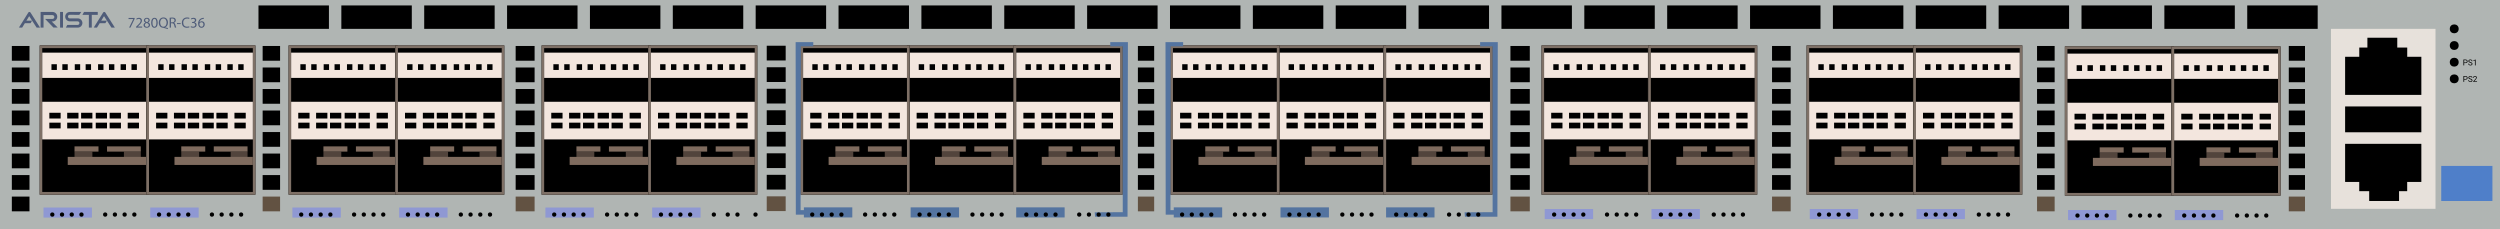 <?xml version="1.0" encoding="utf-8"?>
<!-- Copyright 2022 Virtual Console LLC. All rights reserved. Julia. Generator: Adobe Illustrator 23.1.0, SVG Export Plug-In . SVG Version: 6.00 Build 0)  -->
<svg version="1.1" id="Arista_DCS-7280QR-C36" xmlns="http://www.w3.org/2000/svg" xmlns:xlink="http://www.w3.org/1999/xlink"
	 x="0px" y="0px" viewBox="0 0 600 55" style="enable-background:new 0 0 600 55;" xml:space="preserve">
<style type="text/css">
	.st0{fill:#B0B5B3;}
	.st1{fill:#4F5C79;}
	.st2{fill:#52443C;}
	.st3{fill:#7E7066;}
	.st4{fill:#F3E6DE;}
	.st5{fill:#7F6B5E;}
	.st6{fill:#8F98D3;}
	.st7{fill:#625242;}
	.st8{fill:#E7E1DB;}
	.st9{fill:#5474A0;}
	.st10{fill:#4F7FC9;}
</style>
<rect class="st0" width="600" height="55"/>
<g>
	<g>
		<path class="st1" d="M8.794,6.63h0.822L7.316,3.006
			C7.196,2.816,6.919,2.817,6.8,3.007L6.786,3.029L6.786,3.029L4.541,6.61
			L5.315,6.63l0.655-1.069h1.364L7.694,4.967H6.335l0.671-1.094L8.794,6.63z"/>
		<path class="st1" d="M26.75,6.63h0.822l-2.3-3.624
			c-0.12-0.19-0.397-0.189-0.516,0.001l-0.014,0.022l-0-0l-2.245,3.582
			l0.774,0.02l0.655-1.069h1.364l0.359-0.594H24.292l0.671-1.094L26.75,6.63z"/>
		<path class="st1" d="M9.743,6.63V2.864h2.85c0.633,0,1.146,0.513,1.146,1.146V4.01
			c0,0.633-0.513,1.146-1.146,1.146h-0.195l1.451,1.451h-1.033l-1.985-2.06h1.75
			c0.255,0,0.462-0.207,0.462-0.462v-0c0-0.255-0.206-0.461-0.46-0.462
			l-2.134-0.008v3.015H9.743z"/>
		<rect x="14.419" y="2.864" class="st1" width="0.7" height="3.766"/>
		<path class="st1" d="M19.027,3.575l0.495-0.711h-2.742c-0.625,0-1.132,0.507-1.132,1.132
			v0c0,0.625,0.507,1.132,1.132,1.132h1.855c0.236,0,0.427,0.191,0.427,0.427
			v0c0,0.236-0.191,0.427-0.427,0.427h-2.492l-0.341,0.649h2.867
			c0.613,0,1.109-0.497,1.109-1.109V5.521c0-0.613-0.497-1.109-1.109-1.109h-1.929
			c-0.236,0-0.427-0.191-0.427-0.427V3.973c0-0.238,0.194-0.43,0.432-0.427
			L19.027,3.575z"/>
		<polygon class="st1" points="23.461,2.864 22.026,2.864 21.326,2.864 20.164,2.864 
			19.778,3.569 21.326,3.569 21.326,6.63 22.026,6.63 22.026,3.569 23.461,3.569 		
			"/>
	</g>
</g>
<rect x="62.035" y="1.307" width="16.908" height="5.618"/>
<rect x="81.923" y="1.307" width="16.908" height="5.618"/>
<rect x="101.81" y="1.307" width="16.908" height="5.618"/>
<rect x="121.698" y="1.307" width="16.908" height="5.618"/>
<rect x="141.586" y="1.307" width="16.908" height="5.618"/>
<rect x="161.473" y="1.307" width="16.908" height="5.618"/>
<rect x="181.361" y="1.307" width="16.908" height="5.618"/>
<rect x="201.248" y="1.307" width="16.908" height="5.618"/>
<rect x="221.136" y="1.307" width="16.908" height="5.618"/>
<rect x="241.023" y="1.307" width="16.908" height="5.618"/>
<rect x="260.911" y="1.307" width="16.908" height="5.618"/>
<rect x="280.798" y="1.307" width="16.908" height="5.618"/>
<rect x="300.686" y="1.307" width="16.908" height="5.618"/>
<rect x="320.573" y="1.307" width="16.908" height="5.618"/>
<rect x="340.461" y="1.307" width="16.908" height="5.618"/>
<rect x="360.348" y="1.307" width="16.908" height="5.618"/>
<rect x="380.236" y="1.307" width="16.908" height="5.618"/>
<rect x="400.123" y="1.307" width="16.908" height="5.618"/>
<rect x="420.011" y="1.307" width="16.908" height="5.618"/>
<rect x="439.898" y="1.307" width="16.908" height="5.618"/>
<rect x="459.786" y="1.307" width="16.908" height="5.618"/>
<rect x="479.673" y="1.307" width="16.908" height="5.618"/>
<rect x="499.561" y="1.307" width="16.908" height="5.618"/>
<rect x="519.448" y="1.307" width="16.908" height="5.618"/>
<rect x="539.336" y="1.307" width="16.908" height="5.618"/>
<rect x="9.523" y="10.897" width="26.155" height="35.828"/>
<g>
	<rect x="17.885" y="36.387" class="st2" width="4.288" height="1.53"/>
	<rect x="29.739" y="36.387" class="st2" width="4.052" height="1.53"/>
	<g>
		<path class="st3" d="M35.678,46.725H9.523V10.897h26.155V46.725z M10.14,46.069h24.921
			V11.553H10.14V46.069z"/>
	</g>
	<path class="st4" d="M10.14,12.634v6.063h24.921v-6.063H10.14z M13.647,16.792h-1.297
		v-1.379h1.297V16.792z M16.257,16.792h-1.297v-1.379h1.297V16.792z M19.24,16.792h-1.297
		v-1.379h1.297V16.792z M21.851,16.792h-1.297v-1.379h1.297V16.792z M24.834,16.792h-1.297
		v-1.379h1.297V16.792z M27.444,16.792h-1.297v-1.379h1.297V16.792z M30.241,16.792h-1.297
		v-1.379h1.297V16.792z M32.851,16.792H31.553v-1.379h1.297V16.792z"/>
	<path class="st4" d="M10.14,24.426v9.03h24.921v-9.03H10.14z M14.553,30.818h-2.709
		v-1.381h2.709V30.818z M14.553,28.445h-2.709v-1.381h2.709V28.445z M18.836,30.818
		h-2.709v-1.381h2.709V30.818z M18.836,28.445h-2.709v-1.381h2.709V28.445z
		 M22.174,30.818h-2.709v-1.381h2.709V30.818z M22.174,28.445h-2.709v-1.381h2.709
		V28.445z M25.687,30.818h-2.709v-1.381h2.709V30.818z M25.687,28.445h-2.709v-1.381
		h2.709V28.445z M29.024,30.818h-2.709v-1.381h2.709V30.818z M29.024,28.445h-2.709
		v-1.381h2.709V28.445z M33.357,30.818h-2.709v-1.381h2.709V30.818z M33.357,28.445
		h-2.709v-1.381h2.709V28.445z"/>
	<rect x="16.257" y="37.651" class="st5" width="18.803" height="1.935"/>
	<rect x="17.885" y="35.131" class="st5" width="5.753" height="1.256"/>
	<rect x="25.687" y="35.131" class="st5" width="8.104" height="1.256"/>
</g>
<rect x="10.44" y="49.803" class="st6" width="11.621" height="2.422"/>
<circle cx="12.554" cy="51.495" r="0.517"/>
<circle cx="14.887" cy="51.495" r="0.517"/>
<circle cx="17.22" cy="51.495" r="0.517"/>
<circle cx="19.554" cy="51.495" r="0.517"/>
<circle cx="25.245" cy="51.495" r="0.517"/>
<circle cx="27.578" cy="51.495" r="0.517"/>
<circle cx="29.911" cy="51.495" r="0.517"/>
<circle cx="32.245" cy="51.495" r="0.517"/>
<rect x="35.143" y="10.897" width="26.155" height="35.828"/>
<g>
	<rect x="43.505" y="36.387" class="st2" width="4.288" height="1.53"/>
	<rect x="55.359" y="36.387" class="st2" width="4.052" height="1.53"/>
	<g>
		<path class="st3" d="M61.298,46.725h-26.155V10.897h26.155V46.725z M35.76,46.069H60.681
			V11.553H35.76V46.069z"/>
	</g>
	<path class="st4" d="M35.76,12.634v6.063H60.681v-6.063H35.76z M39.267,16.792h-1.297
		v-1.379h1.297V16.792z M41.877,16.792h-1.297v-1.379h1.297V16.792z M44.86,16.792
		h-1.297v-1.379h1.297V16.792z M47.471,16.792h-1.297v-1.379h1.297V16.792z
		 M50.454,16.792h-1.297v-1.379h1.297V16.792z M53.064,16.792h-1.297v-1.379h1.297
		V16.792z M55.861,16.792h-1.297v-1.379h1.297V16.792z M58.471,16.792h-1.297v-1.379
		h1.297V16.792z"/>
	<path class="st4" d="M35.76,24.426v9.03H60.681v-9.03H35.76z M40.173,30.818h-2.709
		v-1.381h2.709V30.818z M40.173,28.445h-2.709v-1.381h2.709V28.445z M44.456,30.818
		h-2.709v-1.381h2.709V30.818z M44.456,28.445h-2.709v-1.381h2.709V28.445z
		 M47.794,30.818h-2.709v-1.381h2.709V30.818z M47.794,28.445h-2.709v-1.381h2.709
		V28.445z M51.307,30.818h-2.709v-1.381h2.709V30.818z M51.307,28.445h-2.709v-1.381
		h2.709V28.445z M54.644,30.818H51.935v-1.381h2.709V30.818z M54.644,28.445H51.935
		v-1.381h2.709V28.445z M58.977,30.818h-2.709v-1.381h2.709V30.818z M58.977,28.445
		h-2.709v-1.381h2.709V28.445z"/>
	<rect x="41.877" y="37.651" class="st5" width="18.803" height="1.935"/>
	<rect x="43.505" y="35.131" class="st5" width="5.753" height="1.256"/>
	<rect x="51.307" y="35.131" class="st5" width="8.104" height="1.256"/>
</g>
<rect x="36.06" y="49.803" class="st6" width="11.621" height="2.422"/>
<circle cx="38.173" cy="51.495" r="0.517"/>
<circle cx="40.507" cy="51.495" r="0.517"/>
<circle cx="42.84" cy="51.495" r="0.517"/>
<circle cx="45.173" cy="51.495" r="0.517"/>
<circle cx="50.865" cy="51.495" r="0.517"/>
<circle cx="53.198" cy="51.495" r="0.517"/>
<circle cx="55.531" cy="51.495" r="0.517"/>
<circle cx="57.865" cy="51.495" r="0.517"/>
<circle cx="589.016" cy="18.924" r="1.065"/>
<circle cx="589.016" cy="14.924" r="1.065"/>
<circle cx="589.016" cy="10.924" r="1.065"/>
<circle cx="589.016" cy="6.924" r="1.065"/>
<rect x="2.841" y="11.034" width="4.237" height="3.538"/>
<rect x="2.841" y="16.198" width="4.237" height="3.538"/>
<rect x="2.841" y="21.362" width="4.237" height="3.538"/>
<rect x="2.841" y="26.526" width="4.237" height="3.538"/>
<rect x="2.841" y="31.69" width="4.237" height="3.538"/>
<rect x="2.841" y="36.854" width="4.237" height="3.538"/>
<rect x="2.841" y="42.018" width="4.237" height="3.538"/>
<rect x="2.841" y="47.181" width="4.237" height="3.538"/>
<rect x="69.259" y="10.897" width="26.155" height="35.828"/>
<g>
	<rect x="77.622" y="36.387" class="st2" width="4.288" height="1.53"/>
	<rect x="89.476" y="36.387" class="st2" width="4.052" height="1.53"/>
	<g>
		<path class="st3" d="M95.414,46.725h-26.155V10.897h26.155V46.725z M69.876,46.069h24.921
			V11.553H69.876V46.069z"/>
	</g>
	<path class="st4" d="M69.876,12.634v6.063h24.921v-6.063H69.876z M73.384,16.792H72.086
		v-1.379h1.297V16.792z M75.994,16.792h-1.297v-1.379h1.297V16.792z M78.977,16.792
		h-1.297v-1.379h1.297V16.792z M81.587,16.792h-1.297v-1.379h1.297V16.792z
		 M84.57,16.792h-1.297v-1.379h1.297V16.792z M87.181,16.792h-1.297v-1.379h1.297
		V16.792z M89.977,16.792h-1.297v-1.379h1.297V16.792z M92.587,16.792h-1.297v-1.379
		h1.297V16.792z"/>
	<path class="st4" d="M69.876,24.426v9.03h24.921v-9.03H69.876z M74.289,30.818h-2.709
		v-1.381h2.709V30.818z M74.289,28.445h-2.709v-1.381h2.709V28.445z M78.573,30.818
		h-2.709v-1.381h2.709V30.818z M78.573,28.445h-2.709v-1.381h2.709V28.445z
		 M81.91,30.818h-2.709v-1.381h2.709V30.818z M81.91,28.445h-2.709v-1.381h2.709
		V28.445z M85.423,30.818h-2.709v-1.381h2.709V30.818z M85.423,28.445h-2.709v-1.381
		h2.709V28.445z M88.761,30.818h-2.709v-1.381h2.709V30.818z M88.761,28.445h-2.709
		v-1.381h2.709V28.445z M93.094,30.818h-2.709v-1.381h2.709V30.818z M93.094,28.445
		h-2.709v-1.381h2.709V28.445z"/>
	<rect x="75.994" y="37.651" class="st5" width="18.803" height="1.935"/>
	<rect x="77.622" y="35.131" class="st5" width="5.753" height="1.256"/>
	<rect x="85.423" y="35.131" class="st5" width="8.104" height="1.256"/>
</g>
<rect x="70.177" y="49.803" class="st6" width="11.621" height="2.422"/>
<circle cx="72.29" cy="51.495" r="0.517"/>
<circle cx="74.623" cy="51.495" r="0.517"/>
<circle cx="76.957" cy="51.495" r="0.517"/>
<circle cx="79.29" cy="51.495" r="0.517"/>
<circle cx="84.981" cy="51.495" r="0.517"/>
<circle cx="87.315" cy="51.495" r="0.517"/>
<circle cx="89.648" cy="51.495" r="0.517"/>
<circle cx="91.981" cy="51.495" r="0.517"/>
<rect x="94.879" y="10.897" width="26.155" height="35.828"/>
<g>
	<rect x="103.242" y="36.387" class="st2" width="4.288" height="1.53"/>
	<rect x="115.095" y="36.387" class="st2" width="4.052" height="1.53"/>
	<g>
		<path class="st3" d="M121.034,46.725H94.879V10.897h26.155V46.725z M95.496,46.069h24.921
			V11.553H95.496V46.069z"/>
	</g>
	<path class="st4" d="M95.496,12.634v6.063h24.921v-6.063H95.496z M99.004,16.792h-1.297
		v-1.379h1.297V16.792z M101.614,16.792h-1.297v-1.379h1.297V16.792z M104.597,16.792
		h-1.297v-1.379h1.297V16.792z M107.207,16.792h-1.297v-1.379h1.297V16.792z
		 M110.19,16.792h-1.297v-1.379h1.297V16.792z M112.8,16.792h-1.297v-1.379h1.297
		V16.792z M115.597,16.792h-1.297v-1.379h1.297V16.792z M118.207,16.792h-1.297v-1.379
		h1.297V16.792z"/>
	<path class="st4" d="M95.496,24.426v9.03h24.921v-9.03H95.496z M99.909,30.818h-2.709
		v-1.381h2.709V30.818z M99.909,28.445h-2.709v-1.381h2.709V28.445z M104.193,30.818
		h-2.709v-1.381h2.709V30.818z M104.193,28.445h-2.709v-1.381h2.709V28.445z
		 M107.53,30.818h-2.709v-1.381h2.709V30.818z M107.53,28.445h-2.709v-1.381h2.709
		V28.445z M111.043,30.818h-2.709v-1.381h2.709V30.818z M111.043,28.445h-2.709v-1.381
		h2.709V28.445z M114.381,30.818h-2.709v-1.381h2.709V30.818z M114.381,28.445h-2.709
		v-1.381h2.709V28.445z M118.714,30.818h-2.709v-1.381h2.709V30.818z M118.714,28.445
		h-2.709v-1.381h2.709V28.445z"/>
	<rect x="101.614" y="37.651" class="st5" width="18.803" height="1.935"/>
	<rect x="103.242" y="35.131" class="st5" width="5.753" height="1.256"/>
	<rect x="111.043" y="35.131" class="st5" width="8.104" height="1.256"/>
</g>
<rect x="95.797" y="49.803" class="st6" width="11.621" height="2.422"/>
<circle cx="97.91" cy="51.495" r="0.517"/>
<circle cx="100.243" cy="51.495" r="0.517"/>
<circle cx="102.577" cy="51.495" r="0.517"/>
<circle cx="104.91" cy="51.495" r="0.517"/>
<circle cx="110.601" cy="51.495" r="0.517"/>
<circle cx="112.935" cy="51.495" r="0.517"/>
<circle cx="115.268" cy="51.495" r="0.517"/>
<circle cx="117.601" cy="51.495" r="0.517"/>
<rect x="63.035" y="11.034" width="4.184" height="3.538"/>
<rect x="63.035" y="16.198" width="4.184" height="3.538"/>
<rect x="63.035" y="21.362" width="4.184" height="3.538"/>
<rect x="63.035" y="26.526" width="4.184" height="3.538"/>
<rect x="63.035" y="31.69" width="4.184" height="3.538"/>
<rect x="63.035" y="36.854" width="4.184" height="3.538"/>
<rect x="63.035" y="42.018" width="4.184" height="3.538"/>
<rect x="63.035" y="47.181" class="st7" width="4.184" height="3.538"/>
<rect x="129.981" y="10.897" width="26.155" height="35.828"/>
<g>
	<rect x="138.344" y="36.387" class="st2" width="4.288" height="1.53"/>
	<rect x="150.198" y="36.387" class="st2" width="4.052" height="1.53"/>
	<g>
		<path class="st3" d="M156.136,46.725h-26.155V10.897h26.155V46.725z M130.598,46.069h24.921
			V11.553h-24.921V46.069z"/>
	</g>
	<path class="st4" d="M130.598,12.634v6.063h24.921v-6.063H130.598z M134.106,16.792h-1.297
		v-1.379h1.297V16.792z M136.716,16.792h-1.297v-1.379h1.297V16.792z M139.699,16.792
		h-1.297v-1.379h1.297V16.792z M142.309,16.792h-1.297v-1.379h1.297V16.792z
		 M145.292,16.792h-1.297v-1.379h1.297V16.792z M147.903,16.792h-1.297v-1.379h1.297
		V16.792z M150.699,16.792h-1.297v-1.379h1.297V16.792z M153.309,16.792h-1.297v-1.379
		h1.297V16.792z"/>
	<path class="st4" d="M130.598,24.426v9.03h24.921v-9.03H130.598z M135.011,30.818h-2.709
		v-1.381h2.709V30.818z M135.011,28.445h-2.709v-1.381h2.709V28.445z M139.295,30.818
		h-2.709v-1.381h2.709V30.818z M139.295,28.445h-2.709v-1.381h2.709V28.445z
		 M142.632,30.818h-2.709v-1.381h2.709V30.818z M142.632,28.445h-2.709v-1.381h2.709
		V28.445z M146.145,30.818h-2.709v-1.381h2.709V30.818z M146.145,28.445h-2.709v-1.381
		h2.709V28.445z M149.483,30.818h-2.709v-1.381h2.709V30.818z M149.483,28.445h-2.709
		v-1.381h2.709V28.445z M153.816,30.818h-2.709v-1.381h2.709V30.818z M153.816,28.445
		h-2.709v-1.381h2.709V28.445z"/>
	<rect x="136.716" y="37.651" class="st5" width="18.803" height="1.935"/>
	<rect x="138.344" y="35.131" class="st5" width="5.753" height="1.256"/>
	<rect x="146.145" y="35.131" class="st5" width="8.104" height="1.256"/>
</g>
<rect x="130.899" y="49.803" class="st6" width="11.621" height="2.422"/>
<circle cx="133.012" cy="51.495" r="0.517"/>
<circle cx="135.345" cy="51.495" r="0.517"/>
<circle cx="137.679" cy="51.495" r="0.517"/>
<circle cx="140.012" cy="51.495" r="0.517"/>
<circle cx="145.703" cy="51.495" r="0.517"/>
<circle cx="148.037" cy="51.495" r="0.517"/>
<circle cx="150.37" cy="51.495" r="0.517"/>
<circle cx="152.703" cy="51.495" r="0.517"/>
<rect x="155.601" y="10.897" width="26.155" height="35.828"/>
<g>
	<rect x="163.964" y="36.387" class="st2" width="4.288" height="1.53"/>
	<rect x="175.818" y="36.387" class="st2" width="4.052" height="1.53"/>
	<g>
		<path class="st3" d="M181.756,46.725h-26.155V10.897h26.155V46.725z M156.218,46.069h24.921
			V11.553h-24.921V46.069z"/>
	</g>
	<path class="st4" d="M156.218,12.634v6.063h24.921v-6.063H156.218z M159.726,16.792h-1.297
		v-1.379h1.297V16.792z M162.336,16.792h-1.297v-1.379h1.297V16.792z M165.319,16.792
		h-1.297v-1.379h1.297V16.792z M167.929,16.792h-1.297v-1.379h1.297V16.792z
		 M170.912,16.792h-1.297v-1.379h1.297V16.792z M173.523,16.792h-1.297v-1.379h1.297
		V16.792z M176.319,16.792h-1.297v-1.379h1.297V16.792z M178.929,16.792h-1.297v-1.379
		h1.297V16.792z"/>
	<path class="st4" d="M156.218,24.426v9.03h24.921v-9.03H156.218z M160.631,30.818h-2.709
		v-1.381h2.709V30.818z M160.631,28.445h-2.709v-1.381h2.709V28.445z M164.915,30.818
		h-2.709v-1.381h2.709V30.818z M164.915,28.445h-2.709v-1.381h2.709V28.445z
		 M168.252,30.818h-2.709v-1.381h2.709V30.818z M168.252,28.445h-2.709v-1.381h2.709
		V28.445z M171.765,30.818h-2.709v-1.381h2.709V30.818z M171.765,28.445h-2.709v-1.381
		h2.709V28.445z M175.103,30.818h-2.709v-1.381h2.709V30.818z M175.103,28.445h-2.709
		v-1.381h2.709V28.445z M179.436,30.818h-2.709v-1.381h2.709V30.818z M179.436,28.445
		h-2.709v-1.381h2.709V28.445z"/>
	<rect x="162.336" y="37.651" class="st5" width="18.803" height="1.935"/>
	<rect x="163.964" y="35.131" class="st5" width="5.753" height="1.256"/>
	<rect x="171.765" y="35.131" class="st5" width="8.104" height="1.256"/>
</g>
<rect x="156.519" y="49.803" class="st6" width="11.621" height="2.422"/>
<circle cx="158.632" cy="51.495" r="0.517"/>
<circle cx="160.965" cy="51.495" r="0.517"/>
<circle cx="163.299" cy="51.495" r="0.517"/>
<circle cx="165.632" cy="51.495" r="0.517"/>
<circle cx="171.323" cy="51.495" r="0.517"/>
<circle cx="174.657" cy="51.495" r="0.517"/>
<circle cx="176.99" cy="51.495" r="0.517"/>
<circle cx="181.323" cy="51.495" r="0.517"/>
<rect x="123.757" y="11.034" width="4.547" height="3.538"/>
<rect x="123.757" y="16.198" width="4.547" height="3.538"/>
<rect x="123.757" y="21.362" width="4.547" height="3.538"/>
<rect x="123.757" y="26.526" width="4.547" height="3.538"/>
<rect x="123.757" y="31.69" width="4.547" height="3.538"/>
<rect x="123.757" y="36.854" width="4.547" height="3.538"/>
<rect x="123.757" y="42.018" width="4.547" height="3.538"/>
<rect x="123.757" y="47.181" class="st7" width="4.547" height="3.538"/>
<rect x="184.015" y="10.975" width="4.547" height="3.538"/>
<rect x="184.015" y="16.139" width="4.547" height="3.538"/>
<rect x="184.015" y="21.303" width="4.547" height="3.538"/>
<rect x="184.015" y="26.466" width="4.547" height="3.538"/>
<rect x="184.015" y="31.63" width="4.547" height="3.538"/>
<rect x="184.015" y="36.794" width="4.547" height="3.538"/>
<rect x="184.015" y="41.958" width="4.547" height="3.538"/>
<rect x="184.015" y="47.122" class="st7" width="4.547" height="3.538"/>
<rect x="217.67" y="10.897" width="26.155" height="35.828"/>
<g>
	<rect x="226.033" y="36.387" class="st2" width="4.288" height="1.53"/>
	<rect x="237.886" y="36.387" class="st2" width="4.052" height="1.53"/>
	<g>
		<path class="st3" d="M243.825,46.725H217.67V10.897h26.155V46.725z M218.287,46.069h24.921
			V11.553h-24.921V46.069z"/>
	</g>
	<path class="st4" d="M218.287,12.634v6.063h24.921v-6.063H218.287z M221.794,16.792h-1.297
		v-1.379h1.297V16.792z M224.405,16.792h-1.297v-1.379h1.297V16.792z M227.388,16.792
		h-1.297v-1.379h1.297V16.792z M229.998,16.792h-1.297v-1.379h1.297V16.792z
		 M232.981,16.792h-1.297v-1.379h1.297V16.792z M235.591,16.792h-1.297v-1.379h1.297
		V16.792z M238.388,16.792h-1.297v-1.379h1.297V16.792z M240.998,16.792h-1.297v-1.379
		h1.297V16.792z"/>
	<path class="st4" d="M218.287,24.426v9.03h24.921v-9.03H218.287z M222.7,30.818H219.991
		v-1.381h2.709V30.818z M222.7,28.445H219.991v-1.381h2.709V28.445z M226.984,30.818
		h-2.709v-1.381h2.709V30.818z M226.984,28.445h-2.709v-1.381h2.709V28.445z
		 M230.321,30.818h-2.709v-1.381h2.709V30.818z M230.321,28.445h-2.709v-1.381h2.709
		V28.445z M233.834,30.818h-2.709v-1.381h2.709V30.818z M233.834,28.445h-2.709v-1.381
		h2.709V28.445z M237.172,30.818h-2.709v-1.381h2.709V30.818z M237.172,28.445h-2.709
		v-1.381h2.709V28.445z M241.504,30.818h-2.709v-1.381h2.709V30.818z M241.504,28.445
		h-2.709v-1.381h2.709V28.445z"/>
	<rect x="224.405" y="37.651" class="st5" width="18.803" height="1.935"/>
	<rect x="226.033" y="35.131" class="st5" width="5.753" height="1.256"/>
	<rect x="233.834" y="35.131" class="st5" width="8.104" height="1.256"/>
</g>
<rect x="192.132" y="10.897" width="26.155" height="35.828"/>
<g>
	<rect x="200.495" y="36.387" class="st2" width="4.288" height="1.53"/>
	<rect x="212.348" y="36.387" class="st2" width="4.052" height="1.53"/>
	<g>
		<path class="st3" d="M218.287,46.725h-26.155V10.897h26.155V46.725z M192.749,46.069h24.921
			V11.553h-24.921V46.069z"/>
	</g>
	<path class="st4" d="M192.749,12.634v6.063h24.921v-6.063H192.749z M196.256,16.792h-1.297
		v-1.379h1.297V16.792z M198.867,16.792h-1.297v-1.379h1.297V16.792z M201.85,16.792
		h-1.297v-1.379h1.297V16.792z M204.46,16.792h-1.297v-1.379h1.297V16.792z
		 M207.443,16.792h-1.297v-1.379h1.297V16.792z M210.053,16.792h-1.297v-1.379h1.297
		V16.792z M212.85,16.792h-1.297v-1.379h1.297V16.792z M215.46,16.792h-1.297v-1.379
		h1.297V16.792z"/>
	<path class="st4" d="M192.749,24.426v9.03h24.921v-9.03H192.749z M197.162,30.818h-2.709
		v-1.381h2.709V30.818z M197.162,28.445h-2.709v-1.381h2.709V28.445z M201.446,30.818
		h-2.709v-1.381h2.709V30.818z M201.446,28.445h-2.709v-1.381h2.709V28.445z
		 M204.783,30.818h-2.709v-1.381h2.709V30.818z M204.783,28.445h-2.709v-1.381h2.709
		V28.445z M208.296,30.818h-2.709v-1.381h2.709V30.818z M208.296,28.445h-2.709v-1.381
		h2.709V28.445z M211.634,30.818h-2.709v-1.381h2.709V30.818z M211.634,28.445h-2.709
		v-1.381h2.709V28.445z M215.966,30.818h-2.709v-1.381h2.709V30.818z M215.966,28.445
		h-2.709v-1.381h2.709V28.445z"/>
	<rect x="198.867" y="37.651" class="st5" width="18.803" height="1.935"/>
	<rect x="200.495" y="35.131" class="st5" width="5.753" height="1.256"/>
	<rect x="208.296" y="35.131" class="st5" width="8.104" height="1.256"/>
</g>
<rect x="243.29" y="10.897" width="26.155" height="35.828"/>
<g>
	<rect x="251.653" y="36.387" class="st2" width="4.288" height="1.53"/>
	<rect x="263.506" y="36.387" class="st2" width="4.052" height="1.53"/>
	<g>
		<path class="st3" d="M269.445,46.725h-26.155V10.897h26.155V46.725z M243.907,46.069h24.921
			V11.553H243.907V46.069z"/>
	</g>
	<path class="st4" d="M243.907,12.634v6.063h24.921v-6.063H243.907z M247.414,16.792h-1.297
		v-1.379h1.297V16.792z M250.025,16.792h-1.297v-1.379h1.297V16.792z M253.008,16.792
		h-1.297v-1.379h1.297V16.792z M255.618,16.792h-1.297v-1.379h1.297V16.792z
		 M258.601,16.792h-1.297v-1.379h1.297V16.792z M261.211,16.792h-1.297v-1.379h1.297
		V16.792z M264.008,16.792h-1.297v-1.379h1.297V16.792z M266.618,16.792h-1.297v-1.379
		h1.297V16.792z"/>
	<path class="st4" d="M243.907,24.426v9.03h24.921v-9.03H243.907z M248.32,30.818h-2.709
		v-1.381h2.709V30.818z M248.32,28.445h-2.709v-1.381h2.709V28.445z M252.604,30.818
		h-2.709v-1.381h2.709V30.818z M252.604,28.445h-2.709v-1.381h2.709V28.445z
		 M255.941,30.818h-2.709v-1.381h2.709V30.818z M255.941,28.445h-2.709v-1.381h2.709
		V28.445z M259.454,30.818h-2.709v-1.381h2.709V30.818z M259.454,28.445h-2.709v-1.381
		h2.709V28.445z M262.792,30.818h-2.709v-1.381h2.709V30.818z M262.792,28.445h-2.709
		v-1.381h2.709V28.445z M267.124,30.818h-2.709v-1.381h2.709V30.818z M267.124,28.445
		h-2.709v-1.381h2.709V28.445z"/>
	<rect x="250.025" y="37.651" class="st5" width="18.803" height="1.935"/>
	<rect x="251.653" y="35.131" class="st5" width="5.753" height="1.256"/>
	<rect x="259.454" y="35.131" class="st5" width="8.104" height="1.256"/>
</g>
<rect x="369.964" y="10.897" width="26.155" height="35.828"/>
<g>
	<rect x="378.327" y="36.387" class="st2" width="4.288" height="1.53"/>
	<rect x="390.181" y="36.387" class="st2" width="4.052" height="1.53"/>
	<g>
		<path class="st3" d="M396.119,46.725h-26.155V10.897h26.155V46.725z M370.581,46.069h24.921
			V11.553h-24.921V46.069z"/>
	</g>
	<path class="st4" d="M370.581,12.634v6.063h24.921v-6.063H370.581z M374.089,16.792h-1.297
		v-1.379h1.297V16.792z M376.699,16.792h-1.297v-1.379h1.297V16.792z M379.682,16.792
		h-1.297v-1.379h1.297V16.792z M382.292,16.792h-1.297v-1.379h1.297V16.792z
		 M385.275,16.792h-1.297v-1.379h1.297V16.792z M387.886,16.792h-1.297v-1.379h1.297
		V16.792z M390.682,16.792h-1.297v-1.379h1.297V16.792z M393.292,16.792h-1.297v-1.379
		h1.297V16.792z"/>
	<path class="st4" d="M370.581,24.426v9.03h24.921v-9.03H370.581z M374.994,30.818h-2.709
		v-1.381h2.709V30.818z M374.994,28.445h-2.709v-1.381h2.709V28.445z M379.278,30.818
		h-2.709v-1.381h2.709V30.818z M379.278,28.445h-2.709v-1.381h2.709V28.445z
		 M382.615,30.818h-2.709v-1.381h2.709V30.818z M382.615,28.445h-2.709v-1.381h2.709
		V28.445z M386.128,30.818h-2.709v-1.381h2.709V30.818z M386.128,28.445h-2.709v-1.381
		h2.709V28.445z M389.466,30.818h-2.709v-1.381h2.709V30.818z M389.466,28.445h-2.709
		v-1.381h2.709V28.445z M393.799,30.818h-2.709v-1.381h2.709V30.818z M393.799,28.445
		h-2.709v-1.381h2.709V28.445z"/>
	<rect x="376.699" y="37.651" class="st5" width="18.803" height="1.935"/>
	<rect x="378.327" y="35.131" class="st5" width="5.753" height="1.256"/>
	<rect x="386.128" y="35.131" class="st5" width="8.104" height="1.256"/>
</g>
<rect x="370.729" y="50.167" class="st6" width="11.621" height="2.422"/>
<circle cx="372.995" cy="51.495" r="0.517"/>
<circle cx="375.328" cy="51.495" r="0.517"/>
<circle cx="377.662" cy="51.495" r="0.517"/>
<circle cx="379.995" cy="51.495" r="0.517"/>
<circle cx="385.686" cy="51.495" r="0.517"/>
<circle cx="388.02" cy="51.495" r="0.517"/>
<circle cx="390.353" cy="51.495" r="0.517"/>
<circle cx="392.686" cy="51.495" r="0.517"/>
<rect x="395.584" y="10.897" width="26.155" height="35.828"/>
<g>
	<rect x="403.947" y="36.387" class="st2" width="4.288" height="1.53"/>
	<rect x="415.8" y="36.387" class="st2" width="4.052" height="1.53"/>
	<g>
		<path class="st3" d="M421.739,46.725h-26.155V10.897h26.155V46.725z M396.201,46.069h24.921
			V11.553H396.201V46.069z"/>
	</g>
	<path class="st4" d="M396.201,12.634v6.063h24.921v-6.063H396.201z M399.709,16.792h-1.297
		v-1.379h1.297V16.792z M402.319,16.792h-1.297v-1.379h1.297V16.792z M405.302,16.792
		h-1.297v-1.379h1.297V16.792z M407.912,16.792h-1.297v-1.379h1.297V16.792z
		 M410.895,16.792h-1.297v-1.379h1.297V16.792z M413.505,16.792h-1.297v-1.379h1.297
		V16.792z M416.302,16.792h-1.297v-1.379h1.297V16.792z M418.912,16.792h-1.297v-1.379
		h1.297V16.792z"/>
	<path class="st4" d="M396.201,24.426v9.03h24.921v-9.03H396.201z M400.614,30.818h-2.709
		v-1.381h2.709V30.818z M400.614,28.445h-2.709v-1.381h2.709V28.445z M404.898,30.818
		h-2.709v-1.381h2.709V30.818z M404.898,28.445h-2.709v-1.381h2.709V28.445z
		 M408.235,30.818h-2.709v-1.381h2.709V30.818z M408.235,28.445h-2.709v-1.381h2.709
		V28.445z M411.748,30.818h-2.709v-1.381h2.709V30.818z M411.748,28.445h-2.709v-1.381
		h2.709V28.445z M415.086,30.818h-2.709v-1.381h2.709V30.818z M415.086,28.445h-2.709
		v-1.381h2.709V28.445z M419.419,30.818h-2.709v-1.381h2.709V30.818z M419.419,28.445
		h-2.709v-1.381h2.709V28.445z"/>
	<rect x="402.319" y="37.651" class="st5" width="18.803" height="1.935"/>
	<rect x="403.947" y="35.131" class="st5" width="5.753" height="1.256"/>
	<rect x="411.748" y="35.131" class="st5" width="8.104" height="1.256"/>
</g>
<rect x="396.349" y="50.167" class="st6" width="11.621" height="2.422"/>
<circle cx="398.615" cy="51.495" r="0.517"/>
<circle cx="400.948" cy="51.495" r="0.517"/>
<circle cx="403.282" cy="51.495" r="0.517"/>
<circle cx="405.615" cy="51.495" r="0.517"/>
<circle cx="411.306" cy="51.495" r="0.517"/>
<circle cx="413.639" cy="51.495" r="0.517"/>
<circle cx="415.973" cy="51.495" r="0.517"/>
<circle cx="418.306" cy="51.495" r="0.517"/>
<rect x="362.502" y="11.034" width="4.648" height="3.538"/>
<rect x="362.502" y="16.198" width="4.648" height="3.538"/>
<rect x="362.502" y="21.362" width="4.648" height="3.538"/>
<rect x="362.502" y="26.526" width="4.648" height="3.538"/>
<rect x="362.502" y="31.69" width="4.648" height="3.538"/>
<rect x="362.502" y="36.854" width="4.648" height="3.538"/>
<rect x="362.502" y="42.018" width="4.648" height="3.538"/>
<rect x="362.502" y="47.181" class="st7" width="4.648" height="3.538"/>
<rect x="273.095" y="11.034" width="3.906" height="3.538"/>
<rect x="273.095" y="16.198" width="3.906" height="3.538"/>
<rect x="273.095" y="21.362" width="3.906" height="3.538"/>
<rect x="273.095" y="26.526" width="3.906" height="3.538"/>
<rect x="273.095" y="31.69" width="3.906" height="3.538"/>
<rect x="273.095" y="36.854" width="3.906" height="3.538"/>
<rect x="273.095" y="42.018" width="3.906" height="3.538"/>
<rect x="273.095" y="47.181" class="st7" width="3.906" height="3.538"/>
<rect x="433.577" y="10.897" width="26.155" height="35.828"/>
<g>
	<rect x="441.939" y="36.387" class="st2" width="4.288" height="1.53"/>
	<rect x="453.793" y="36.387" class="st2" width="4.052" height="1.53"/>
	<g>
		<path class="st3" d="M459.732,46.725h-26.155V10.897h26.155V46.725z M434.194,46.069h24.921
			V11.553h-24.921V46.069z"/>
	</g>
	<path class="st4" d="M434.194,12.634v6.063h24.921v-6.063H434.194z M437.701,16.792h-1.297
		v-1.379h1.297V16.792z M440.311,16.792h-1.297v-1.379h1.297V16.792z M443.294,16.792
		h-1.297v-1.379h1.297V16.792z M445.905,16.792h-1.297v-1.379h1.297V16.792z
		 M448.888,16.792h-1.297v-1.379h1.297V16.792z M451.498,16.792h-1.297v-1.379h1.297
		V16.792z M454.295,16.792h-1.297v-1.379h1.297V16.792z M456.905,16.792h-1.297v-1.379
		h1.297V16.792z"/>
	<path class="st4" d="M434.194,24.426v9.03h24.921v-9.03H434.194z M438.607,30.818h-2.709
		v-1.381h2.709V30.818z M438.607,28.445h-2.709v-1.381h2.709V28.445z M442.89,30.818
		h-2.709v-1.381h2.709V30.818z M442.89,28.445h-2.709v-1.381h2.709V28.445z
		 M446.228,30.818h-2.709v-1.381h2.709V30.818z M446.228,28.445h-2.709v-1.381h2.709
		V28.445z M449.741,30.818h-2.709v-1.381h2.709V30.818z M449.741,28.445h-2.709v-1.381
		h2.709V28.445z M453.078,30.818h-2.709v-1.381h2.709V30.818z M453.078,28.445h-2.709
		v-1.381h2.709V28.445z M457.411,30.818h-2.709v-1.381h2.709V30.818z M457.411,28.445
		h-2.709v-1.381h2.709V28.445z"/>
	<rect x="440.311" y="37.651" class="st5" width="18.803" height="1.935"/>
	<rect x="441.939" y="35.131" class="st5" width="5.753" height="1.256"/>
	<rect x="449.741" y="35.131" class="st5" width="8.104" height="1.256"/>
</g>
<rect x="434.341" y="50.167" class="st6" width="11.621" height="2.422"/>
<circle cx="436.608" cy="51.495" r="0.517"/>
<circle cx="438.941" cy="51.495" r="0.517"/>
<circle cx="441.274" cy="51.495" r="0.517"/>
<circle cx="443.608" cy="51.495" r="0.517"/>
<circle cx="449.299" cy="51.495" r="0.517"/>
<circle cx="451.632" cy="51.495" r="0.517"/>
<circle cx="453.965" cy="51.495" r="0.517"/>
<circle cx="456.299" cy="51.495" r="0.517"/>
<rect x="459.197" y="10.897" width="26.155" height="35.828"/>
<g>
	<rect x="467.559" y="36.387" class="st2" width="4.288" height="1.53"/>
	<rect x="479.413" y="36.387" class="st2" width="4.052" height="1.53"/>
	<g>
		<path class="st3" d="M485.352,46.725h-26.155V10.897h26.155V46.725z M459.814,46.069h24.921
			V11.553h-24.921V46.069z"/>
	</g>
	<path class="st4" d="M459.814,12.634v6.063h24.921v-6.063H459.814z M463.321,16.792h-1.297
		v-1.379h1.297V16.792z M465.931,16.792h-1.297v-1.379h1.297V16.792z M468.914,16.792
		h-1.297v-1.379h1.297V16.792z M471.525,16.792h-1.297v-1.379h1.297V16.792z
		 M474.508,16.792h-1.297v-1.379h1.297V16.792z M477.118,16.792h-1.297v-1.379h1.297
		V16.792z M479.915,16.792h-1.297v-1.379h1.297V16.792z M482.525,16.792h-1.297v-1.379
		h1.297V16.792z"/>
	<path class="st4" d="M459.814,24.426v9.03h24.921v-9.03H459.814z M464.227,30.818h-2.709
		v-1.381h2.709V30.818z M464.227,28.445h-2.709v-1.381h2.709V28.445z M468.51,30.818
		h-2.709v-1.381h2.709V30.818z M468.51,28.445h-2.709v-1.381h2.709V28.445z
		 M471.848,30.818h-2.709v-1.381h2.709V30.818z M471.848,28.445h-2.709v-1.381h2.709
		V28.445z M475.361,30.818h-2.709v-1.381h2.709V30.818z M475.361,28.445h-2.709v-1.381
		h2.709V28.445z M478.698,30.818h-2.709v-1.381h2.709V30.818z M478.698,28.445h-2.709
		v-1.381h2.709V28.445z M483.031,30.818h-2.709v-1.381h2.709V30.818z M483.031,28.445
		h-2.709v-1.381h2.709V28.445z"/>
	<rect x="465.931" y="37.651" class="st5" width="18.803" height="1.935"/>
	<rect x="467.559" y="35.131" class="st5" width="5.753" height="1.256"/>
	<rect x="475.361" y="35.131" class="st5" width="8.104" height="1.256"/>
</g>
<rect x="459.961" y="50.167" class="st6" width="11.621" height="2.422"/>
<circle cx="462.228" cy="51.495" r="0.517"/>
<circle cx="464.561" cy="51.495" r="0.517"/>
<circle cx="466.894" cy="51.495" r="0.517"/>
<circle cx="469.228" cy="51.495" r="0.517"/>
<circle cx="474.919" cy="51.495" r="0.517"/>
<circle cx="477.252" cy="51.495" r="0.517"/>
<circle cx="479.585" cy="51.495" r="0.517"/>
<circle cx="481.919" cy="51.495" r="0.517"/>
<rect x="425.289" y="11.034" width="4.473" height="3.538"/>
<rect x="425.289" y="16.198" width="4.473" height="3.538"/>
<rect x="425.289" y="21.362" width="4.473" height="3.538"/>
<rect x="425.289" y="26.526" width="4.473" height="3.538"/>
<rect x="425.289" y="31.69" width="4.473" height="3.538"/>
<rect x="425.289" y="36.854" width="4.473" height="3.538"/>
<rect x="425.289" y="42.018" width="4.473" height="3.538"/>
<rect x="425.289" y="47.181" class="st7" width="4.473" height="3.538"/>
<rect x="495.564" y="11.132" width="26.155" height="35.828"/>
<g>
	<rect x="503.927" y="36.621" class="st2" width="4.288" height="1.53"/>
	<rect x="515.781" y="36.621" class="st2" width="4.052" height="1.53"/>
	<g>
		<path class="st3" d="M521.72,46.96h-26.155V11.132h26.155V46.96z M496.182,46.304h24.921
			V11.788h-24.921V46.304z"/>
	</g>
	<path class="st4" d="M496.182,12.869v6.063h24.921v-6.063H496.182z M499.689,17.027h-1.297
		v-1.379h1.297V17.027z M502.299,17.027h-1.297v-1.379h1.297V17.027z M505.282,17.027
		h-1.297v-1.379h1.297V17.027z M507.892,17.027h-1.297v-1.379h1.297V17.027z
		 M510.875,17.027h-1.297v-1.379h1.297V17.027z M513.486,17.027h-1.297v-1.379h1.297
		V17.027z M516.282,17.027h-1.297v-1.379h1.297V17.027z M518.893,17.027h-1.297v-1.379
		h1.297V17.027z"/>
	<path class="st4" d="M496.182,24.661v9.03h24.921v-9.03H496.182z M500.594,31.052h-2.709
		v-1.381h2.709V31.052z M500.594,28.68h-2.709V27.299h2.709V28.68z M504.878,31.052
		h-2.709v-1.381h2.709V31.052z M504.878,28.68h-2.709V27.299h2.709V28.68z
		 M508.215,31.052h-2.709v-1.381h2.709V31.052z M508.215,28.68h-2.709V27.299h2.709
		V28.68z M511.729,31.052h-2.709v-1.381h2.709V31.052z M511.729,28.68h-2.709V27.299
		h2.709V28.68z M515.066,31.052h-2.709v-1.381h2.709V31.052z M515.066,28.68h-2.709
		V27.299h2.709V28.68z M519.399,31.052h-2.709v-1.381h2.709V31.052z M519.399,28.68
		h-2.709V27.299h2.709V28.68z"/>
	<rect x="502.299" y="37.886" class="st5" width="18.803" height="1.935"/>
	<rect x="503.927" y="35.365" class="st5" width="5.753" height="1.256"/>
	<rect x="511.729" y="35.365" class="st5" width="8.104" height="1.256"/>
</g>
<rect x="496.329" y="50.401" class="st6" width="11.621" height="2.422"/>
<circle cx="498.595" cy="51.73" r="0.517"/>
<circle cx="500.929" cy="51.73" r="0.517"/>
<circle cx="503.262" cy="51.73" r="0.517"/>
<circle cx="505.595" cy="51.73" r="0.517"/>
<circle cx="511.286" cy="51.73" r="0.517"/>
<circle cx="513.62" cy="51.73" r="0.517"/>
<circle cx="515.953" cy="51.73" r="0.517"/>
<circle cx="518.286" cy="51.73" r="0.517"/>
<rect x="521.184" y="11.132" width="26.155" height="35.828"/>
<g>
	<rect x="529.547" y="36.621" class="st2" width="4.288" height="1.53"/>
	<rect x="541.401" y="36.621" class="st2" width="4.052" height="1.53"/>
	<g>
		<path class="st3" d="M547.34,46.96h-26.155V11.132h26.155V46.96z M521.802,46.304h24.921
			V11.788h-24.921V46.304z"/>
	</g>
	<path class="st4" d="M521.802,12.869v6.063h24.921v-6.063H521.802z M525.309,17.027h-1.297
		v-1.379h1.297V17.027z M527.919,17.027h-1.297v-1.379h1.297V17.027z M530.902,17.027
		h-1.297v-1.379h1.297V17.027z M533.512,17.027h-1.297v-1.379h1.297V17.027z
		 M536.495,17.027h-1.297v-1.379h1.297V17.027z M539.106,17.027h-1.297v-1.379h1.297
		V17.027z M541.902,17.027h-1.297v-1.379h1.297V17.027z M544.513,17.027H543.215v-1.379
		h1.297V17.027z"/>
	<path class="st4" d="M521.802,24.661v9.03h24.921v-9.03H521.802z M526.214,31.052h-2.709
		v-1.381h2.709V31.052z M526.214,28.68h-2.709V27.299h2.709V28.68z M530.498,31.052
		h-2.709v-1.381h2.709V31.052z M530.498,28.68h-2.709V27.299h2.709V28.68z
		 M533.835,31.052h-2.709v-1.381h2.709V31.052z M533.835,28.68h-2.709V27.299h2.709
		V28.68z M537.349,31.052h-2.709v-1.381h2.709V31.052z M537.349,28.68h-2.709V27.299
		h2.709V28.68z M540.686,31.052h-2.709v-1.381h2.709V31.052z M540.686,28.68h-2.709
		V27.299h2.709V28.68z M545.019,31.052h-2.709v-1.381h2.709V31.052z M545.019,28.68
		h-2.709V27.299h2.709V28.68z"/>
	<rect x="527.919" y="37.886" class="st5" width="18.803" height="1.935"/>
	<rect x="529.547" y="35.365" class="st5" width="5.753" height="1.256"/>
	<rect x="537.349" y="35.365" class="st5" width="8.104" height="1.256"/>
</g>
<rect x="521.949" y="50.401" class="st6" width="11.621" height="2.422"/>
<circle cx="524.215" cy="51.73" r="0.517"/>
<circle cx="526.549" cy="51.73" r="0.517"/>
<circle cx="528.882" cy="51.73" r="0.517"/>
<circle cx="531.215" cy="51.73" r="0.517"/>
<circle cx="536.906" cy="51.73" r="0.517"/>
<circle cx="539.24" cy="51.73" r="0.517"/>
<circle cx="541.573" cy="51.73" r="0.517"/>
<circle cx="543.906" cy="51.73" r="0.517"/>
<rect x="488.891" y="11.034" width="4.223" height="3.538"/>
<rect x="488.891" y="16.198" width="4.223" height="3.538"/>
<rect x="488.891" y="21.362" width="4.223" height="3.538"/>
<rect x="488.891" y="26.526" width="4.223" height="3.538"/>
<rect x="488.891" y="31.69" width="4.223" height="3.538"/>
<rect x="488.891" y="36.854" width="4.223" height="3.538"/>
<rect x="488.891" y="42.018" width="4.223" height="3.538"/>
<rect x="488.891" y="47.181" class="st7" width="4.223" height="3.538"/>
<rect x="549.31" y="11.034" width="3.889" height="3.538"/>
<rect x="549.31" y="16.198" width="3.889" height="3.538"/>
<rect x="549.31" y="21.362" width="3.889" height="3.538"/>
<rect x="549.31" y="26.526" width="3.889" height="3.538"/>
<rect x="549.31" y="31.69" width="3.889" height="3.538"/>
<rect x="549.31" y="36.854" width="3.889" height="3.538"/>
<rect x="549.31" y="42.018" width="3.889" height="3.538"/>
<rect x="549.31" y="47.181" class="st7" width="3.889" height="3.538"/>
<rect x="559.43" y="6.925" class="st8" width="25.09" height="43.192"/>
<polygon points="577.734,13.628 577.734,11.413 575.344,11.413 575.344,9.055 
	568.176,9.055 568.176,11.413 566.226,11.413 566.226,13.628 562.827,13.628 
	562.827,22.774 581.123,22.774 581.123,13.628 "/>
<polygon points="566.216,43.666 566.216,45.881 568.606,45.881 568.606,48.238 
	575.774,48.238 575.774,45.881 577.724,45.881 577.724,43.666 581.123,43.666 
	581.123,34.52 562.827,34.52 562.827,43.666 "/>
<rect x="562.827" y="25.547" width="18.296" height="6.2"/>
<g>
	<path d="M591.403,15.143v0.547h-0.185v-1.397h0.516c0.152,0,0.272,0.039,0.359,0.117
		c0.086,0.078,0.13,0.181,0.13,0.31c0,0.136-0.043,0.24-0.127,0.313
		c-0.085,0.073-0.207,0.11-0.364,0.11H591.403z M591.403,14.992h0.331
		c0.099,0,0.174-0.023,0.227-0.069c0.052-0.046,0.078-0.114,0.078-0.202
		c0-0.083-0.026-0.15-0.078-0.2c-0.053-0.05-0.125-0.076-0.217-0.078h-0.341
		V14.992z"/>
	<path d="M592.87,15.067c-0.158-0.045-0.273-0.102-0.346-0.167
		c-0.071-0.066-0.107-0.148-0.107-0.245c0-0.11,0.044-0.201,0.132-0.273
		c0.088-0.072,0.202-0.108,0.343-0.108c0.096,0,0.182,0.019,0.257,0.056
		s0.134,0.088,0.175,0.153s0.062,0.137,0.062,0.214h-0.185
		c0-0.084-0.027-0.151-0.081-0.2s-0.13-0.073-0.228-0.073
		c-0.091,0-0.161,0.02-0.212,0.06c-0.052,0.04-0.077,0.096-0.077,0.167
		c0,0.057,0.024,0.105,0.073,0.145c0.048,0.04,0.13,0.076,0.246,0.108
		c0.116,0.033,0.207,0.069,0.272,0.108c0.065,0.039,0.114,0.085,0.146,0.138
		c0.032,0.052,0.048,0.114,0.048,0.185c0,0.113-0.044,0.204-0.132,0.272
		c-0.089,0.068-0.207,0.102-0.354,0.102c-0.096,0-0.186-0.018-0.269-0.055
		c-0.083-0.037-0.147-0.087-0.192-0.151s-0.067-0.137-0.067-0.218h0.185
		c0,0.084,0.031,0.151,0.094,0.2c0.062,0.049,0.146,0.074,0.25,0.074
		c0.098,0,0.172-0.02,0.224-0.06s0.077-0.094,0.077-0.162
		s-0.023-0.122-0.071-0.159C593.083,15.141,592.996,15.104,592.87,15.067z"/>
	<path d="M594.161,15.69h-0.178v-1.183l-0.358,0.131v-0.161l0.509-0.191h0.027V15.69z"
		/>
</g>
<g>
	<path d="M591.403,19.109v0.547h-0.185v-1.397h0.516c0.152,0,0.272,0.039,0.359,0.117
		c0.086,0.078,0.13,0.181,0.13,0.31c0,0.136-0.043,0.24-0.127,0.313
		c-0.085,0.073-0.207,0.11-0.364,0.11H591.403z M591.403,18.958h0.331
		c0.099,0,0.174-0.023,0.227-0.069c0.052-0.046,0.078-0.114,0.078-0.202
		c0-0.083-0.026-0.15-0.078-0.2c-0.053-0.05-0.125-0.076-0.217-0.078h-0.341
		V18.958z"/>
	<path d="M592.87,19.033c-0.158-0.045-0.273-0.102-0.346-0.167
		c-0.071-0.066-0.107-0.148-0.107-0.245c0-0.11,0.044-0.201,0.132-0.273
		c0.088-0.072,0.202-0.108,0.343-0.108c0.096,0,0.182,0.019,0.257,0.056
		s0.134,0.088,0.175,0.153s0.062,0.137,0.062,0.214h-0.185
		c0-0.084-0.027-0.151-0.081-0.2s-0.13-0.073-0.228-0.073
		c-0.091,0-0.161,0.02-0.212,0.06c-0.052,0.04-0.077,0.096-0.077,0.167
		c0,0.057,0.024,0.105,0.073,0.145c0.048,0.04,0.13,0.076,0.246,0.108
		c0.116,0.033,0.207,0.069,0.272,0.108c0.065,0.039,0.114,0.085,0.146,0.138
		c0.032,0.052,0.048,0.114,0.048,0.185c0,0.113-0.044,0.204-0.132,0.272
		c-0.089,0.068-0.207,0.102-0.354,0.102c-0.096,0-0.186-0.018-0.269-0.055
		c-0.083-0.037-0.147-0.087-0.192-0.151s-0.067-0.137-0.067-0.218h0.185
		c0,0.084,0.031,0.151,0.094,0.2c0.062,0.049,0.146,0.074,0.25,0.074
		c0.098,0,0.172-0.02,0.224-0.06s0.077-0.094,0.077-0.162
		s-0.023-0.122-0.071-0.159C593.083,19.107,592.996,19.069,592.87,19.033z"/>
	<path d="M594.493,19.656h-0.915v-0.127l0.483-0.538
		c0.071-0.081,0.121-0.147,0.148-0.198c0.027-0.051,0.041-0.103,0.041-0.158
		c0-0.073-0.022-0.133-0.066-0.179c-0.044-0.047-0.104-0.07-0.177-0.07
		c-0.088,0-0.157,0.025-0.206,0.076c-0.049,0.05-0.073,0.12-0.073,0.209h-0.178
		c0-0.128,0.042-0.232,0.125-0.312c0.082-0.079,0.193-0.119,0.332-0.119
		c0.13,0,0.232,0.034,0.308,0.102c0.076,0.068,0.113,0.159,0.113,0.272
		c0,0.138-0.087,0.301-0.263,0.491l-0.374,0.406h0.701V19.656z"/>
</g>
<g>
	<polygon class="st9" points="198.785,51.523 190.998,51.523 190.952,10.118 195.188,10.118 
		195.183,11.122 192.189,11.122 192.143,50.433 198.877,50.472 	"/>
</g>
<g>
	<polygon class="st9" points="262.728,50.962 269.462,50.922 269.462,11.122 266.468,11.122 
		266.463,10.118 270.699,10.118 270.607,52.012 262.82,52.012 	"/>
</g>
<rect x="218.552" y="49.767" class="st9" width="11.621" height="2.422"/>
<rect x="243.892" y="49.767" class="st9" width="11.621" height="2.422"/>
<rect x="192.932" y="49.767" class="st9" width="11.621" height="2.422"/>
<circle cx="220.701" cy="51.495" r="0.517"/>
<circle cx="223.034" cy="51.495" r="0.517"/>
<circle cx="225.368" cy="51.495" r="0.517"/>
<circle cx="227.701" cy="51.495" r="0.517"/>
<circle cx="233.392" cy="51.495" r="0.517"/>
<circle cx="235.725" cy="51.495" r="0.517"/>
<circle cx="238.059" cy="51.495" r="0.517"/>
<circle cx="240.392" cy="51.495" r="0.517"/>
<circle cx="194.938" cy="51.495" r="0.517"/>
<circle cx="197.271" cy="51.495" r="0.517"/>
<circle cx="199.604" cy="51.495" r="0.517"/>
<circle cx="201.938" cy="51.495" r="0.517"/>
<circle cx="207.629" cy="51.495" r="0.517"/>
<circle cx="209.962" cy="51.495" r="0.517"/>
<circle cx="212.295" cy="51.495" r="0.517"/>
<circle cx="214.629" cy="51.495" r="0.517"/>
<circle cx="246.321" cy="51.495" r="0.517"/>
<circle cx="248.654" cy="51.495" r="0.517"/>
<circle cx="250.988" cy="51.495" r="0.517"/>
<circle cx="253.321" cy="51.495" r="0.517"/>
<circle cx="259.012" cy="51.495" r="0.517"/>
<circle cx="261.345" cy="51.495" r="0.517"/>
<circle cx="263.679" cy="51.495" r="0.517"/>
<circle cx="266.012" cy="51.495" r="0.517"/>
<rect x="306.438" y="10.897" width="26.155" height="35.828"/>
<g>
	<rect x="314.801" y="36.387" class="st2" width="4.288" height="1.53"/>
	<rect x="326.655" y="36.387" class="st2" width="4.052" height="1.53"/>
	<g>
		<path class="st3" d="M332.593,46.725h-26.155V10.897h26.155V46.725z M307.055,46.069h24.921
			V11.553h-24.921V46.069z"/>
	</g>
	<path class="st4" d="M307.055,12.634v6.063h24.921v-6.063H307.055z M310.563,16.792h-1.297
		v-1.379h1.297V16.792z M313.173,16.792h-1.297v-1.379h1.297V16.792z M316.156,16.792
		h-1.297v-1.379h1.297V16.792z M318.766,16.792h-1.297v-1.379h1.297V16.792z
		 M321.749,16.792h-1.297v-1.379h1.297V16.792z M324.359,16.792h-1.297v-1.379h1.297
		V16.792z M327.156,16.792h-1.297v-1.379h1.297V16.792z M329.766,16.792h-1.297v-1.379
		h1.297V16.792z"/>
	<path class="st4" d="M307.055,24.426v9.03h24.921v-9.03H307.055z M311.468,30.818h-2.709
		v-1.381h2.709V30.818z M311.468,28.445h-2.709v-1.381h2.709V28.445z M315.752,30.818
		h-2.709v-1.381h2.709V30.818z M315.752,28.445h-2.709v-1.381h2.709V28.445z
		 M319.089,30.818h-2.709v-1.381h2.709V30.818z M319.089,28.445h-2.709v-1.381h2.709
		V28.445z M322.602,30.818h-2.709v-1.381h2.709V30.818z M322.602,28.445h-2.709v-1.381
		h2.709V28.445z M325.94,30.818h-2.709v-1.381h2.709V30.818z M325.94,28.445h-2.709
		v-1.381h2.709V28.445z M330.273,30.818h-2.709v-1.381h2.709V30.818z M330.273,28.445
		h-2.709v-1.381h2.709V28.445z"/>
	<rect x="313.173" y="37.651" class="st5" width="18.803" height="1.935"/>
	<rect x="314.801" y="35.131" class="st5" width="5.753" height="1.256"/>
	<rect x="322.602" y="35.131" class="st5" width="8.104" height="1.256"/>
</g>
<rect x="280.9" y="10.897" width="26.155" height="35.828"/>
<g>
	<rect x="289.263" y="36.387" class="st2" width="4.288" height="1.53"/>
	<rect x="301.117" y="36.387" class="st2" width="4.052" height="1.53"/>
	<g>
		<path class="st3" d="M307.055,46.725h-26.155V10.897h26.155V46.725z M281.517,46.069h24.921
			V11.553h-24.921V46.069z"/>
	</g>
	<path class="st4" d="M281.517,12.634v6.063h24.921v-6.063H281.517z M285.025,16.792h-1.297
		v-1.379h1.297V16.792z M287.635,16.792h-1.297v-1.379h1.297V16.792z M290.618,16.792
		h-1.297v-1.379h1.297V16.792z M293.228,16.792h-1.297v-1.379h1.297V16.792z
		 M296.211,16.792h-1.297v-1.379h1.297V16.792z M298.822,16.792h-1.297v-1.379h1.297
		V16.792z M301.618,16.792h-1.297v-1.379h1.297V16.792z M304.228,16.792h-1.297v-1.379
		h1.297V16.792z"/>
	<path class="st4" d="M281.517,24.426v9.03h24.921v-9.03H281.517z M285.93,30.818h-2.709
		v-1.381h2.709V30.818z M285.93,28.445h-2.709v-1.381h2.709V28.445z M290.214,30.818
		h-2.709v-1.381h2.709V30.818z M290.214,28.445h-2.709v-1.381h2.709V28.445z
		 M293.551,30.818h-2.709v-1.381h2.709V30.818z M293.551,28.445h-2.709v-1.381h2.709
		V28.445z M297.064,30.818h-2.709v-1.381h2.709V30.818z M297.064,28.445h-2.709v-1.381
		h2.709V28.445z M300.402,30.818h-2.709v-1.381h2.709V30.818z M300.402,28.445h-2.709
		v-1.381h2.709V28.445z M304.735,30.818h-2.709v-1.381h2.709V30.818z M304.735,28.445
		h-2.709v-1.381h2.709V28.445z"/>
	<rect x="287.635" y="37.651" class="st5" width="18.803" height="1.935"/>
	<rect x="289.263" y="35.131" class="st5" width="5.753" height="1.256"/>
	<rect x="297.064" y="35.131" class="st5" width="8.104" height="1.256"/>
</g>
<rect x="332.058" y="10.897" width="26.155" height="35.828"/>
<g>
	<rect x="340.421" y="36.387" class="st2" width="4.288" height="1.53"/>
	<rect x="352.274" y="36.387" class="st2" width="4.052" height="1.53"/>
	<g>
		<path class="st3" d="M358.213,46.725h-26.155V10.897h26.155V46.725z M332.675,46.069h24.921
			V11.553H332.675V46.069z"/>
	</g>
	<path class="st4" d="M332.675,12.634v6.063h24.921v-6.063H332.675z M336.183,16.792h-1.297
		v-1.379h1.297V16.792z M338.793,16.792h-1.297v-1.379h1.297V16.792z M341.776,16.792
		h-1.297v-1.379h1.297V16.792z M344.386,16.792h-1.297v-1.379h1.297V16.792z
		 M347.369,16.792h-1.297v-1.379h1.297V16.792z M349.979,16.792h-1.297v-1.379h1.297
		V16.792z M352.776,16.792h-1.297v-1.379h1.297V16.792z M355.386,16.792h-1.297v-1.379
		h1.297V16.792z"/>
	<path class="st4" d="M332.675,24.426v9.03h24.921v-9.03H332.675z M337.088,30.818h-2.709
		v-1.381h2.709V30.818z M337.088,28.445h-2.709v-1.381h2.709V28.445z M341.372,30.818
		h-2.709v-1.381h2.709V30.818z M341.372,28.445h-2.709v-1.381h2.709V28.445z
		 M344.709,30.818h-2.709v-1.381h2.709V30.818z M344.709,28.445h-2.709v-1.381h2.709
		V28.445z M348.222,30.818h-2.709v-1.381h2.709V30.818z M348.222,28.445h-2.709v-1.381
		h2.709V28.445z M351.56,30.818h-2.709v-1.381h2.709V30.818z M351.56,28.445h-2.709
		v-1.381h2.709V28.445z M355.893,30.818h-2.709v-1.381h2.709V30.818z M355.893,28.445
		h-2.709v-1.381h2.709V28.445z"/>
	<rect x="338.793" y="37.651" class="st5" width="18.803" height="1.935"/>
	<rect x="340.421" y="35.131" class="st5" width="5.753" height="1.256"/>
	<rect x="348.222" y="35.131" class="st5" width="8.104" height="1.256"/>
</g>
<g>
	<polygon class="st9" points="287.553,51.523 279.766,51.523 279.72,10.118 283.956,10.118 
		283.951,11.122 280.957,11.122 280.911,50.433 287.645,50.472 	"/>
</g>
<g>
	<polygon class="st9" points="351.496,50.962 358.231,50.922 358.231,11.122 355.236,11.122 
		355.232,10.118 359.468,10.118 359.375,52.012 351.588,52.012 	"/>
</g>
<rect x="307.32" y="49.767" class="st9" width="11.621" height="2.422"/>
<rect x="332.66" y="49.767" class="st9" width="11.621" height="2.422"/>
<rect x="281.7" y="49.767" class="st9" width="11.621" height="2.422"/>
<circle cx="309.469" cy="51.495" r="0.517"/>
<circle cx="311.802" cy="51.495" r="0.517"/>
<circle cx="314.136" cy="51.495" r="0.517"/>
<circle cx="316.469" cy="51.495" r="0.517"/>
<circle cx="322.16" cy="51.495" r="0.517"/>
<circle cx="324.494" cy="51.495" r="0.517"/>
<circle cx="326.827" cy="51.495" r="0.517"/>
<circle cx="329.16" cy="51.495" r="0.517"/>
<circle cx="283.706" cy="51.495" r="0.517"/>
<circle cx="286.039" cy="51.495" r="0.517"/>
<circle cx="288.372" cy="51.495" r="0.517"/>
<circle cx="290.706" cy="51.495" r="0.517"/>
<circle cx="296.397" cy="51.495" r="0.517"/>
<circle cx="298.73" cy="51.495" r="0.517"/>
<circle cx="301.063" cy="51.495" r="0.517"/>
<circle cx="303.397" cy="51.495" r="0.517"/>
<circle cx="335.089" cy="51.495" r="0.517"/>
<circle cx="337.422" cy="51.495" r="0.517"/>
<circle cx="339.756" cy="51.495" r="0.517"/>
<circle cx="342.089" cy="51.495" r="0.517"/>
<circle cx="347.78" cy="51.495" r="0.517"/>
<circle cx="350.113" cy="51.495" r="0.517"/>
<circle cx="352.447" cy="51.495" r="0.517"/>
<circle cx="354.78" cy="51.495" r="0.517"/>
<g>
	<path class="st1" d="M32.315,4.31v0.207l-1.01,2.114h-0.325l1.007-2.053V4.57h-1.135
		V4.31H32.315z"/>
	<path class="st1" d="M32.642,6.63V6.438l0.247-0.239
		c0.593-0.564,0.86-0.864,0.864-1.214c0-0.236-0.114-0.454-0.46-0.454
		c-0.211,0-0.386,0.107-0.493,0.196l-0.1-0.221
		c0.161-0.136,0.389-0.236,0.657-0.236c0.5,0,0.71,0.343,0.71,0.675
		c0,0.429-0.311,0.775-0.8,1.247L33.081,6.363v0.007h1.043v0.261H32.642z"/>
	<path class="st1" d="M34.448,6.041c0-0.292,0.175-0.5,0.46-0.621l-0.003-0.011
		c-0.257-0.122-0.368-0.321-0.368-0.521c0-0.368,0.311-0.618,0.718-0.618
		c0.45,0,0.675,0.282,0.675,0.571c0,0.197-0.096,0.407-0.382,0.543v0.011
		c0.289,0.114,0.468,0.318,0.468,0.6c0,0.404-0.347,0.675-0.789,0.675
		C34.74,6.669,34.448,6.38,34.448,6.041z M35.697,6.027
		c0-0.282-0.196-0.417-0.511-0.507c-0.271,0.079-0.417,0.257-0.417,0.479
		c-0.011,0.235,0.167,0.442,0.464,0.442C35.515,6.441,35.697,6.266,35.697,6.027z
		 M34.833,4.867c0,0.232,0.175,0.357,0.443,0.428
		c0.2-0.068,0.354-0.21,0.354-0.421c0-0.186-0.111-0.378-0.393-0.378
		C34.976,4.495,34.833,4.667,34.833,4.867z"/>
	<path class="st1" d="M37.852,5.445c0,0.789-0.293,1.225-0.807,1.225
		c-0.453,0-0.76-0.425-0.768-1.192c0-0.778,0.336-1.207,0.807-1.207
		C37.574,4.27,37.852,4.706,37.852,5.445z M36.592,5.48
		c0,0.604,0.186,0.946,0.471,0.946c0.321,0,0.475-0.375,0.475-0.967
		c0-0.571-0.146-0.946-0.472-0.946C36.792,4.513,36.592,4.849,36.592,5.48z"/>
	<path class="st1" d="M40.239,6.984c-0.325-0.086-0.643-0.182-0.921-0.278
		C39.269,6.688,39.218,6.669,39.172,6.669c-0.571-0.021-1.061-0.442-1.061-1.217
		c0-0.771,0.472-1.268,1.121-1.268c0.654,0,1.079,0.507,1.079,1.217
		c0,0.618-0.286,1.014-0.686,1.153v0.015C39.865,6.63,40.125,6.688,40.329,6.723
		L40.239,6.984z M39.982,5.417c0-0.482-0.25-0.979-0.761-0.979
		c-0.524,0-0.782,0.486-0.778,1.007c-0.003,0.511,0.279,0.971,0.764,0.971
		C39.704,6.416,39.982,5.966,39.982,5.417z"/>
	<path class="st1" d="M40.718,4.256C40.875,4.224,41.1,4.206,41.314,4.206
		c0.332,0,0.546,0.061,0.696,0.196c0.122,0.107,0.189,0.271,0.189,0.457
		c0,0.318-0.2,0.528-0.453,0.614V5.484c0.186,0.064,0.296,0.235,0.354,0.485
		c0.079,0.336,0.136,0.568,0.186,0.661h-0.321
		c-0.04-0.068-0.093-0.275-0.161-0.575c-0.072-0.332-0.2-0.457-0.482-0.468
		h-0.293v1.042h-0.311V4.256z M41.028,5.352h0.318
		c0.332,0,0.542-0.182,0.542-0.457c0-0.311-0.225-0.446-0.553-0.45
		c-0.15,0-0.257,0.014-0.307,0.028V5.352z"/>
	<path class="st1" d="M43.358,5.548v0.232h-0.882V5.548H43.358z"/>
	<path class="st1" d="M45.47,6.552c-0.114,0.057-0.343,0.114-0.636,0.114
		c-0.678,0-1.189-0.428-1.189-1.217c0-0.753,0.511-1.264,1.257-1.264
		c0.3,0,0.489,0.064,0.571,0.107l-0.075,0.254
		c-0.118-0.058-0.286-0.1-0.486-0.1c-0.564,0-0.939,0.36-0.939,0.993
		c0,0.589,0.339,0.967,0.925,0.967c0.189,0,0.382-0.039,0.507-0.1L45.47,6.552z
		"/>
	<path class="st1" d="M45.826,6.27c0.089,0.057,0.296,0.146,0.514,0.146
		c0.403,0,0.528-0.257,0.525-0.45c-0.004-0.325-0.296-0.464-0.6-0.464H46.09
		V5.267h0.175c0.229,0,0.518-0.118,0.518-0.393c0-0.186-0.118-0.35-0.407-0.35
		c-0.186,0-0.364,0.082-0.464,0.153l-0.082-0.229
		c0.122-0.089,0.357-0.179,0.607-0.179c0.457,0,0.664,0.271,0.664,0.554
		c0,0.239-0.143,0.443-0.428,0.546v0.007c0.286,0.057,0.518,0.271,0.518,0.596
		c0,0.372-0.289,0.696-0.846,0.696c-0.261,0-0.489-0.082-0.604-0.157L45.826,6.27z
		"/>
	<path class="st1" d="M48.91,4.531c-0.064-0.003-0.146,0-0.236,0.015
		c-0.493,0.082-0.753,0.442-0.807,0.825h0.011
		c0.11-0.146,0.303-0.268,0.561-0.268c0.411,0,0.7,0.296,0.7,0.75
		c0,0.425-0.289,0.817-0.771,0.817c-0.497,0-0.821-0.385-0.821-0.989
		c0-0.457,0.164-0.818,0.393-1.046c0.193-0.189,0.45-0.307,0.743-0.343
		c0.093-0.014,0.171-0.018,0.229-0.018V4.531z M48.82,5.87
		c0-0.332-0.189-0.532-0.479-0.532c-0.189,0-0.364,0.118-0.45,0.286
		c-0.021,0.036-0.036,0.082-0.036,0.139c0.007,0.382,0.182,0.664,0.511,0.664
		C48.638,6.427,48.82,6.202,48.82,5.87z"/>
</g>
<rect x="585.897" y="39.821" class="st10" width="12.283" height="8.418"/>
</svg>
